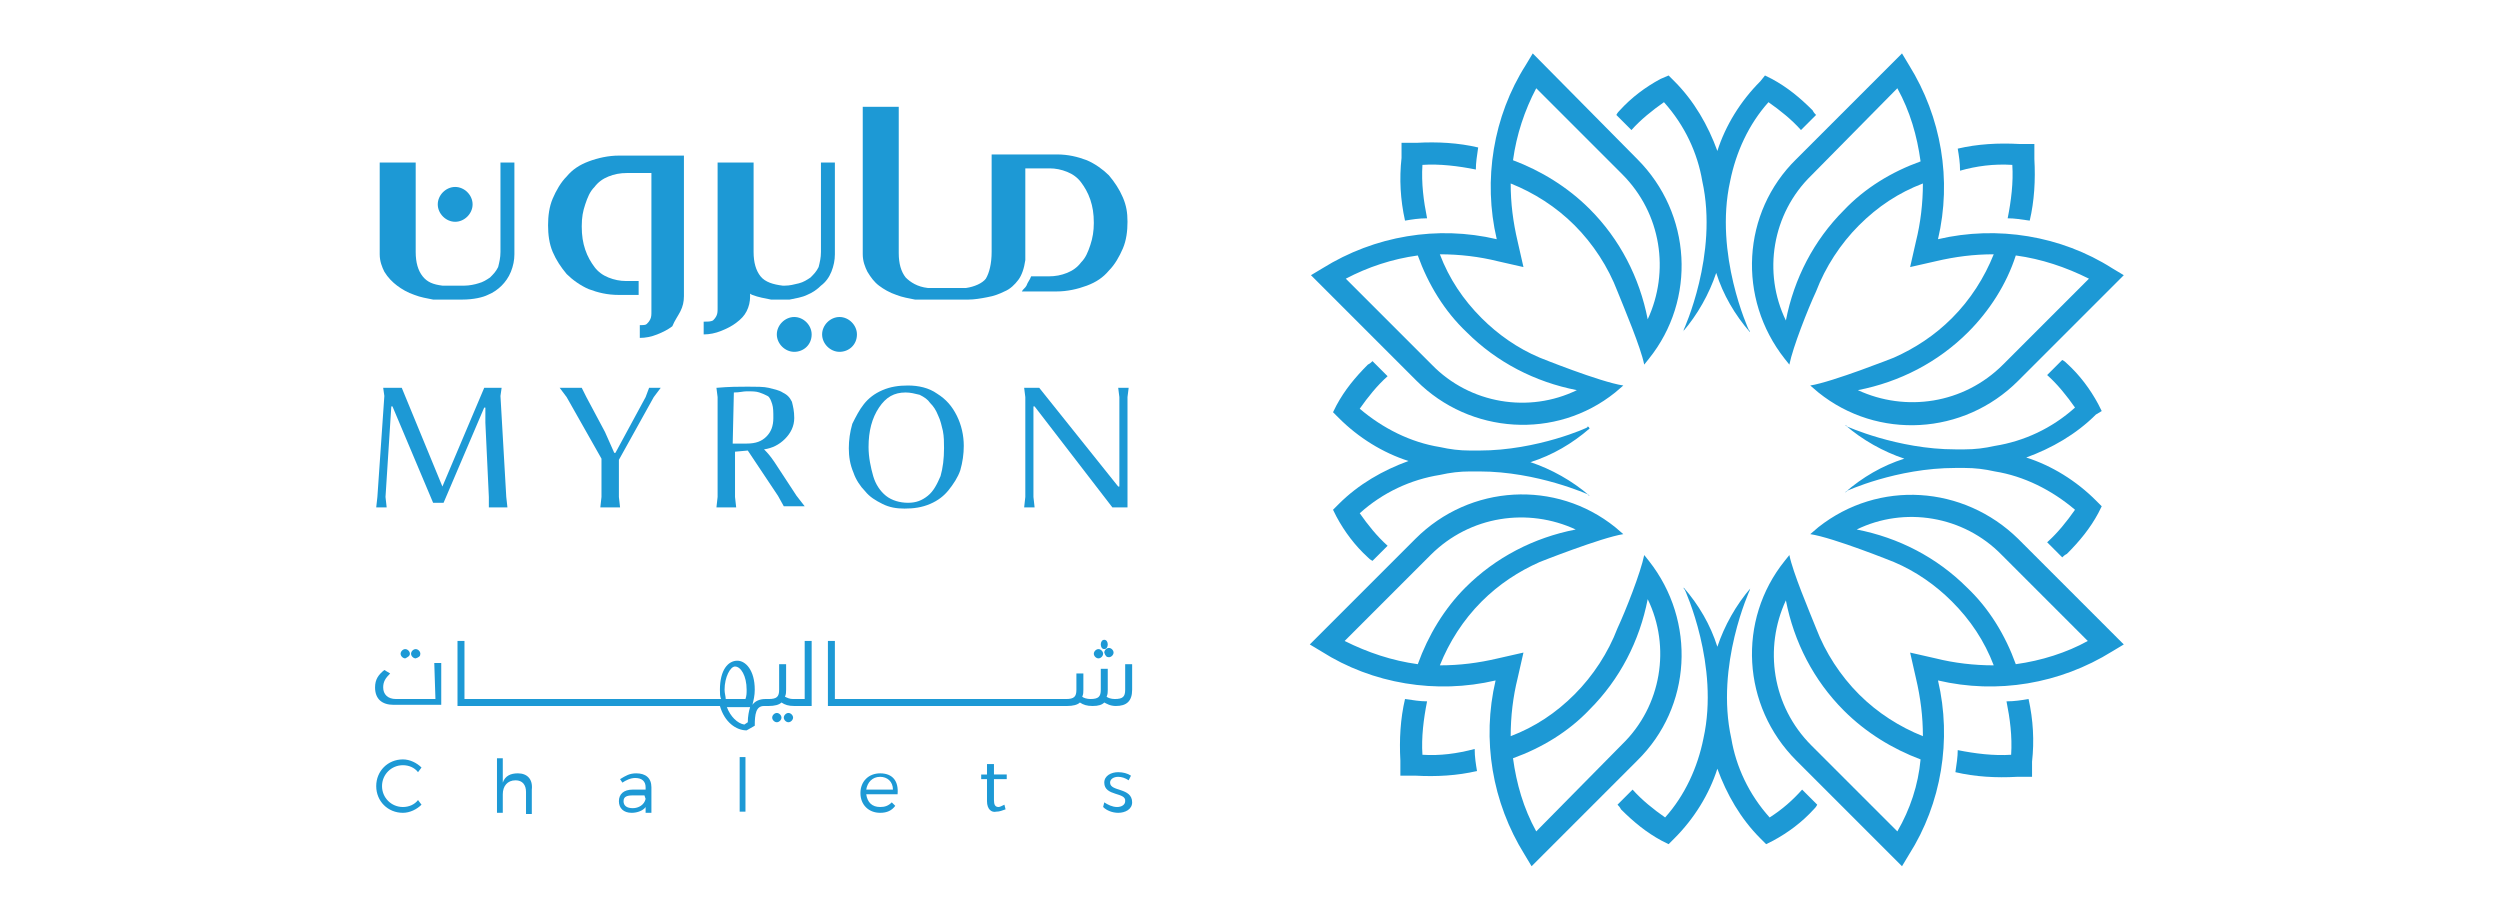 <?xml version="1.0" encoding="utf-8"?>
<!-- Generator: Adobe Illustrator 27.1.1, SVG Export Plug-In . SVG Version: 6.00 Build 0)  -->
<svg version="1.1" id="Layer_1" xmlns="http://www.w3.org/2000/svg" xmlns:xlink="http://www.w3.org/1999/xlink" x="0px" y="0px"
	 width="215.3px" height="79.2px" viewBox="0 0 215.3 79.2" style="enable-background:new 0 0 215.3 79.2;" xml:space="preserve">
<style type="text/css">
	.st0{fill:#1D99D5;}
</style>
<g id="Layer_1-2">
	<g>
		<g>
			<path class="st0" d="M173.3,14.2c0.1,1.5-0.1,3.1-0.4,4.6c0.6,0,1.2,0.1,1.9,0.2c0.4-1.7,0.5-3.5,0.4-5.3l0-1.3l-1.3,0
				c-1.8-0.1-3.6,0-5.3,0.4c0.1,0.6,0.2,1.2,0.2,1.9C170.2,14.3,171.7,14.1,173.3,14.2z"/>
			<path class="st0" d="M153.7,30.9l0.4,0.5c0.3-1.5,1.6-4.8,2.3-6.3c0.8-2.1,2.1-4.1,3.7-5.7c1.6-1.6,3.4-2.8,5.5-3.6
				c0,1.7-0.2,3.4-0.6,5l-0.5,2.2l2.2-0.5l0,0c1.7-0.4,3.3-0.6,5-0.6c-0.8,2-2,3.9-3.6,5.5c-1.5,1.5-3.2,2.6-5,3.4l0,0
				c0,0-5.3,2.1-7.2,2.4l0.7,0.6c5.1,4.1,12.5,3.7,17.2-1l9.1-9.1l-1-0.6c-4.4-2.8-9.9-3.7-15-2.5c1.2-5.1,0.3-10.5-2.5-15l-0.6-1
				l-9.1,9.1C150,18.3,149.6,25.7,153.7,30.9z M173.6,22c2.2,0.3,4.3,1,6.3,2l-7.4,7.4c-3.4,3.4-8.4,4.1-12.5,2.2
				c3.6-0.7,6.9-2.4,9.5-5C171.3,26.8,172.8,24.5,173.6,22L173.6,22z M163.4,7.6c1.1,2,1.7,4.1,2,6.3c-2.5,0.9-4.8,2.3-6.6,4.2
				c-2.6,2.6-4.3,5.9-5,9.5c-2-4.1-1.2-9.2,2.2-12.5L163.4,7.6L163.4,7.6z"/>
			<path class="st0" d="M143.3,8.8c1.8,2,2.9,4.4,3.3,6.8v0c1.4,6.3-1.6,12.8-1.6,12.8l0,0c0,0.1,0,0.1-0.1,0.2
				c1.3-1.5,2.3-3.3,2.9-5.1c0.6,1.9,1.6,3.6,2.9,5.1c0-0.1,0-0.1-0.1-0.2l0,0c0,0-3-6.5-1.6-12.8v0c0.5-2.5,1.6-4.9,3.3-6.8
				c1,0.7,2,1.5,2.8,2.4l1.3-1.3c-0.1-0.1-0.2-0.2-0.3-0.4c-1.1-1.1-2.2-2-3.5-2.7l-0.6-0.3L151.6,7c-1.7,1.7-3,3.8-3.7,6
				c-0.8-2.2-2-4.3-3.7-6l-0.5-0.5L143,6.8c-1.3,0.7-2.5,1.6-3.5,2.7c-0.1,0.1-0.2,0.2-0.3,0.4l1.3,1.3
				C141.3,10.3,142.3,9.5,143.3,8.8L143.3,8.8z"/>
			<path class="st0" d="M121,19c0.6-0.1,1.2-0.2,1.9-0.2c-0.3-1.5-0.5-3-0.4-4.6c1.5-0.1,3.1,0.1,4.6,0.4c0-0.6,0.1-1.2,0.2-1.9
				c-1.7-0.4-3.5-0.5-5.3-0.4l-1.3,0l0,1.3C120.5,15.4,120.6,17.2,121,19L121,19z"/>
			<path class="st0" d="M136.7,36.8L136.7,36.8c0.1,0-4.3,2-9.3,2c-0.3,0-0.5,0-0.8,0c0,0,0,0,0,0c-0.9,0-1.7-0.1-2.6-0.3h0
				c-2.5-0.4-4.9-1.6-6.9-3.3c0.7-1,1.5-2,2.4-2.8l-1.3-1.3c-0.1,0.1-0.2,0.2-0.4,0.3c-1.1,1.1-2,2.2-2.7,3.5l-0.3,0.6l0.5,0.5
				c1.7,1.7,3.8,3,6,3.7c-2.2,0.8-4.3,2-6,3.7l-0.5,0.5l0.3,0.6c0.7,1.3,1.6,2.5,2.7,3.5c0.1,0.1,0.2,0.2,0.4,0.3l1.3-1.3
				c-0.9-0.8-1.7-1.8-2.4-2.8c2-1.8,4.4-2.9,6.9-3.3h0c0.9-0.2,1.7-0.3,2.6-0.3c0,0,0,0,0,0c0.3,0,0.5,0,0.8,0c5,0,9.4,2,9.4,2
				l-0.1,0c0.1,0,0.1,0.1,0.2,0.1c-1.5-1.3-3.3-2.3-5.1-2.9c1.9-0.6,3.6-1.6,5.1-2.9C136.8,36.7,136.7,36.7,136.7,36.8L136.7,36.8z"
				/>
			<path class="st0" d="M139.1,33.8l0.7-0.6c-2-0.3-7.2-2.4-7.2-2.4l0,0c-1.9-0.8-3.6-2-5-3.4c-1.6-1.6-2.8-3.4-3.6-5.5
				c1.7,0,3.4,0.2,5,0.6l0,0l2.2,0.5l-0.5-2.2c-0.4-1.7-0.6-3.3-0.6-5c2,0.8,3.9,2,5.5,3.6c1.6,1.6,2.9,3.6,3.7,5.7
				c0.6,1.5,2,4.8,2.3,6.3l0.4-0.5c4.1-5.1,3.7-12.5-1-17.2L132,4.6l-0.6,1c-2.8,4.4-3.7,9.9-2.5,15c-5.1-1.2-10.5-0.3-15,2.5
				l-1,0.6l9.1,9.1C126.6,37.4,134,37.9,139.1,33.8L139.1,33.8z M132.3,7.6l7.4,7.4c3.4,3.4,4.1,8.4,2.2,12.5
				c-0.7-3.6-2.4-6.9-5-9.5c-1.9-1.9-4.2-3.3-6.6-4.2C130.6,11.6,131.3,9.5,132.3,7.6L132.3,7.6z M122.1,22c0.9,2.5,2.3,4.8,4.2,6.6
				c2.6,2.6,5.9,4.3,9.5,5c-4.1,2-9.2,1.2-12.5-2.2l-7.4-7.4C117.8,23,119.9,22.3,122.1,22L122.1,22z"/>
			<path class="st0" d="M174.7,60.2c-0.6,0.1-1.2,0.2-1.9,0.2c0.3,1.5,0.5,3,0.4,4.6c-1.5,0.1-3.1-0.1-4.6-0.4
				c0,0.6-0.1,1.2-0.2,1.9c1.7,0.4,3.5,0.5,5.3,0.4l1.3,0l0-1.3C175.2,63.8,175.1,62,174.7,60.2L174.7,60.2z"/>
			<path class="st0" d="M181,35.4l-0.3-0.6c-0.7-1.3-1.6-2.5-2.7-3.5c-0.1-0.1-0.2-0.2-0.4-0.3l-1.3,1.3c0.9,0.8,1.7,1.8,2.4,2.8
				c-2,1.8-4.4,2.9-6.9,3.3h0c-0.9,0.2-1.7,0.3-2.6,0.3c0,0,0,0,0,0c-0.3,0-0.5,0-0.8,0c-5,0-9.4-2-9.4-2l0.1,0
				c-0.1,0-0.1-0.1-0.2-0.1c1.5,1.3,3.3,2.3,5.1,2.9c-1.9,0.6-3.6,1.6-5.1,2.9c0.1,0,0.1-0.1,0.2-0.1l-0.1,0c0,0,4.3-2,9.4-2
				c0.3,0,0.5,0,0.8,0c0,0,0,0,0,0c0.9,0,1.7,0.1,2.6,0.3h0c2.5,0.4,4.9,1.6,6.9,3.3c-0.7,1-1.5,2-2.4,2.8l1.3,1.3
				c0.1-0.1,0.2-0.2,0.4-0.3c1.1-1.1,2-2.2,2.7-3.5l0.3-0.6l-0.5-0.5c-1.7-1.7-3.8-3-6-3.7c2.2-0.8,4.3-2,6-3.7L181,35.4L181,35.4z"
				/>
			<path class="st0" d="M156.6,45.4l-0.7,0.6c2,0.3,7.2,2.4,7.2,2.4l0,0c1.9,0.8,3.6,2,5,3.4c1.6,1.6,2.8,3.4,3.6,5.5
				c-1.7,0-3.4-0.2-5-0.6l0,0l-2.2-0.5l0.5,2.2c0.4,1.7,0.6,3.3,0.6,5c-2-0.8-3.9-2-5.5-3.6c-1.6-1.6-2.9-3.6-3.7-5.7
				c-0.6-1.5-2-4.8-2.3-6.3l-0.4,0.5c-4.1,5.1-3.7,12.5,1,17.2l9.1,9.1l0.6-1c2.8-4.4,3.7-9.9,2.5-15c5.1,1.2,10.5,0.3,15-2.5l1-0.6
				l-9.1-9.1C169.1,41.8,161.8,41.3,156.6,45.4L156.6,45.4z M163.4,71.6l-7.4-7.4c-3.4-3.4-4.1-8.4-2.2-12.5c0.7,3.6,2.4,6.9,5,9.5
				c1.9,1.9,4.2,3.3,6.6,4.2C165.2,67.6,164.5,69.7,163.4,71.6L163.4,71.6z M173.6,57.2c-0.9-2.5-2.3-4.8-4.2-6.6
				c-2.6-2.6-5.9-4.3-9.5-5c4.1-2,9.2-1.2,12.5,2.2l7.4,7.4C178,56.2,175.8,56.9,173.6,57.2L173.6,57.2z"/>
			<path class="st0" d="M152.4,70.4c-1.8-2-2.9-4.4-3.3-6.8v0c-1.4-6.3,1.6-12.8,1.6-12.8l0,0c0-0.1,0-0.1,0.1-0.2
				c-1.3,1.5-2.3,3.3-2.9,5.1c-0.6-1.9-1.6-3.6-2.9-5.1c0,0.1,0,0.1,0.1,0.2l0,0c0,0,3,6.5,1.6,12.8v0c-0.5,2.5-1.6,4.9-3.3,6.8
				c-1-0.7-2-1.5-2.8-2.4l-1.3,1.3c0.1,0.1,0.2,0.2,0.3,0.4c1.1,1.1,2.2,2,3.5,2.7l0.6,0.3l0.5-0.5c1.7-1.7,3-3.8,3.7-6
				c0.8,2.2,2,4.3,3.7,6l0.5,0.5l0.6-0.3c1.3-0.7,2.5-1.6,3.5-2.7c0.1-0.1,0.2-0.2,0.3-0.4l-1.3-1.3
				C154.4,68.9,153.5,69.7,152.4,70.4L152.4,70.4z"/>
			<path class="st0" d="M122.5,65c-0.1-1.5,0.1-3.1,0.4-4.6c-0.6,0-1.2-0.1-1.9-0.2c-0.4,1.7-0.5,3.5-0.4,5.3l0,1.3l1.3,0
				c1.8,0.1,3.6,0,5.3-0.4c-0.1-0.6-0.2-1.2-0.2-1.9C125.5,64.9,124,65.1,122.5,65L122.5,65z"/>
			<path class="st0" d="M142,48.3l-0.4-0.5c-0.3,1.5-1.6,4.8-2.3,6.3c-0.8,2.1-2.1,4.1-3.7,5.7c-1.6,1.6-3.4,2.8-5.5,3.6
				c0-1.7,0.2-3.4,0.6-5l0.5-2.2l-2.2,0.5l0,0c-1.7,0.4-3.3,0.6-5,0.6c0.8-2,2-3.9,3.6-5.5c1.5-1.5,3.2-2.6,5-3.4l0,0
				c0,0,5.3-2.1,7.2-2.4l-0.7-0.6c-5.1-4.1-12.5-3.7-17.2,1l-9.1,9.1l1,0.6c4.4,2.8,9.9,3.7,15,2.5c-1.2,5.1-0.3,10.5,2.5,15l0.6,1
				l9.1-9.1C145.7,60.9,146.1,53.5,142,48.3L142,48.3z M122.1,57.2c-2.2-0.3-4.3-1-6.3-2l7.4-7.4c3.4-3.4,8.4-4.1,12.5-2.2
				c-3.6,0.7-6.9,2.4-9.5,5C124.4,52.4,123,54.7,122.1,57.2L122.1,57.2z M132.3,71.6c-1.1-2-1.7-4.1-2-6.3c2.5-0.9,4.8-2.3,6.6-4.2
				c2.6-2.6,4.3-5.9,5-9.5c2,4.1,1.2,9.2-2.2,12.5L132.3,71.6L132.3,71.6z"/>
		</g>
		<g>
			<path class="st0" d="M71.6,23.4c0.2-0.5,0.3-1,0.3-1.5V14h-1.2v7.7c0,0.5-0.1,0.9-0.2,1.3c-0.2,0.4-0.4,0.6-0.7,0.9
				c-0.3,0.2-0.6,0.4-1,0.5c-0.4,0.1-0.8,0.2-1.2,0.2c0,0-0.2,0-0.2,0c-0.8-0.1-1.5-0.3-1.9-0.8c-0.4-0.5-0.6-1.2-0.6-2.1V14h-3.1
				v7.9c0,0,0,0,0,0v3.6c0,0.4,0,0.7,0,1c0,0.3,0,0.5-0.1,0.7c-0.1,0.2-0.2,0.3-0.3,0.4c-0.2,0.1-0.4,0.1-0.8,0.1l0,1.1
				c0.5,0,1-0.1,1.5-0.3c0.5-0.2,0.9-0.4,1.3-0.7c0.4-0.3,0.7-0.6,0.9-1c0.2-0.4,0.3-0.8,0.3-1.3v-0.2c0.1,0,0.1,0.1,0.2,0.1
				c0.5,0.2,1.1,0.3,1.6,0.4c0.3,0,0.5,0,0.8,0h0c0.3,0,0.6,0,0.8,0c0.5-0.1,1.1-0.2,1.5-0.4c0.5-0.2,0.9-0.5,1.2-0.8
				C71.1,24.3,71.4,23.9,71.6,23.4L71.6,23.4z"/>
			<path class="st0" d="M34.2,24.6c0.4,0.3,0.9,0.6,1.5,0.8c0.5,0.2,1.1,0.3,1.6,0.4c0.3,0,0.5,0,0.8,0c0,0,1.3,0,1.7,0
				c1,0,1.8-0.2,2.2-0.4c0.5-0.2,0.9-0.5,1.2-0.8c0.3-0.3,0.6-0.7,0.8-1.2c0.2-0.5,0.3-1,0.3-1.5V14h-1.2v7.7c0,0.5-0.1,0.9-0.2,1.3
				c-0.2,0.4-0.4,0.6-0.7,0.9c-0.3,0.2-0.6,0.4-1,0.5c-0.3,0.1-0.8,0.2-1.2,0.2h-1.9c-0.8-0.1-1.3-0.3-1.7-0.8
				c-0.4-0.5-0.6-1.2-0.6-2.1V14h-3.1v7.9c0,0.6,0.2,1.1,0.4,1.5C33.4,23.9,33.8,24.3,34.2,24.6z"/>
			<path class="st0" d="M78,23.9c-0.4-0.5-0.6-1.2-0.6-2.1V9.2h-3.1v12.7c0,0.6,0.2,1.1,0.4,1.5c0.3,0.5,0.6,0.9,1,1.2
				c0.4,0.3,0.9,0.6,1.5,0.8c0.5,0.2,1.1,0.3,1.6,0.4c0.3,0,0.5,0,0.8,0h0.1h3.4l0,0c0.1,0,0.2,0,0.3,0c0.5,0,1.1-0.1,1.6-0.2
				c0.6-0.1,1.1-0.3,1.5-0.5c0.5-0.2,0.9-0.6,1.2-1c0.3-0.4,0.5-1,0.6-1.7v-7.9h2.1c0.5,0,1,0.1,1.5,0.3c0.5,0.2,0.9,0.5,1.2,0.9
				c0.3,0.4,0.6,0.9,0.8,1.5c0.2,0.6,0.3,1.2,0.3,2c0,0.7-0.1,1.3-0.3,1.9c-0.2,0.6-0.4,1.1-0.8,1.5c-0.3,0.4-0.7,0.7-1.2,0.9
				c-0.5,0.2-1,0.3-1.6,0.3h-1.5c-0.1,0.3-0.3,0.5-0.4,0.8c-0.1,0.2-0.3,0.3-0.4,0.5h3c0.9,0,1.8-0.2,2.6-0.5
				c0.8-0.3,1.4-0.7,1.9-1.3c0.5-0.5,0.9-1.2,1.2-1.9c0.3-0.7,0.4-1.5,0.4-2.3S97,17.7,96.7,17c-0.3-0.7-0.7-1.3-1.2-1.9
				c-0.5-0.5-1.2-1-1.9-1.3c-0.8-0.3-1.6-0.5-2.6-0.5h-5.6v8.4c0,1-0.2,1.8-0.5,2.3c-0.3,0.4-1,0.7-1.7,0.8l-3.3,0
				C79,24.7,78.4,24.3,78,23.9L78,23.9z"/>
			<path class="st0" d="M69.9,28.8c0-0.8-0.7-1.5-1.5-1.5s-1.5,0.7-1.5,1.5s0.7,1.5,1.5,1.5S69.9,29.7,69.9,28.8z"/>
			<path class="st0" d="M73.8,28.8c0-0.8-0.7-1.5-1.5-1.5s-1.5,0.7-1.5,1.5s0.7,1.5,1.5,1.5S73.8,29.7,73.8,28.8z"/>
			<path class="st0" d="M39.2,19.1c0.8,0,1.5-0.7,1.5-1.5c0-0.8-0.7-1.5-1.5-1.5s-1.5,0.7-1.5,1.5C37.7,18.4,38.4,19.1,39.2,19.1z"
				/>
			<path class="st0" d="M58.6,26.8c0.2-0.4,0.3-0.8,0.3-1.3V13.4h-5.6c-0.9,0-1.8,0.2-2.6,0.5c-0.8,0.3-1.4,0.7-1.9,1.3
				c-0.5,0.5-0.9,1.2-1.2,1.9c-0.3,0.7-0.4,1.5-0.4,2.3c0,0.8,0.1,1.6,0.4,2.3c0.3,0.7,0.7,1.3,1.2,1.9c0.5,0.5,1.2,1,1.9,1.3
				c0.8,0.3,1.6,0.5,2.6,0.5H55v-1.2h-1.1c-0.5,0-1-0.1-1.5-0.3c-0.5-0.2-0.9-0.5-1.2-0.9c-0.3-0.4-0.6-0.9-0.8-1.5
				c-0.2-0.6-0.3-1.2-0.3-2s0.1-1.3,0.3-1.9c0.2-0.6,0.4-1.1,0.8-1.5c0.3-0.4,0.7-0.7,1.2-0.9c0.5-0.2,1-0.3,1.6-0.3h2.1l0-0.1
				l0,9.4c0,0,0,2.3,0,2.6s0,0.5-0.1,0.7c-0.1,0.2-0.2,0.3-0.3,0.4c-0.1,0.1-0.3,0.1-0.6,0.1v1.1c0.5,0,1-0.1,1.5-0.3
				c0.5-0.2,0.9-0.4,1.3-0.7C58.1,27.6,58.4,27.2,58.6,26.8L58.6,26.8z"/>
			<polygon class="st0" points="41.8,35.1 41.8,36.4 42.1,42.8 42.1,43.7 43.7,43.7 43.6,42.8 43.1,34.1 43.2,33.4 41.7,33.4 
				38.1,41.9 38.1,41.9 34.6,33.4 33,33.4 33.1,34.1 32.5,42.8 32.4,43.7 33.3,43.7 33.2,42.8 33.7,35 33.8,35 37.3,43.3 38.2,43.3 
				41.7,35.1 			"/>
			<polygon class="st0" points="56.3,34.2 56.9,33.4 55.9,33.4 55.6,34.2 53,39 52.9,39 52.1,37.2 50.5,34.2 50.1,33.4 48.2,33.4 
				48.8,34.2 51.8,39.5 51.8,42.8 51.7,43.7 53.4,43.7 53.3,42.8 53.3,39.6 			"/>
			<path class="st0" d="M64.4,38.8l2.6,3.9l0.5,0.9h1.8l-0.7-0.9l-1.9-2.9c-0.4-0.6-0.7-0.9-0.9-1.1c0.7-0.1,1.3-0.4,1.8-0.9
				c0.5-0.5,0.8-1.1,0.8-1.8c0-0.6-0.1-1-0.2-1.4c-0.2-0.4-0.4-0.6-0.8-0.8c-0.3-0.2-0.8-0.3-1.2-0.4s-1.1-0.1-1.8-0.1
				c-0.7,0-1.6,0-2.7,0.1l0.1,0.8v8.6l-0.1,0.9h1.7l-0.1-0.9v-3.9L64.4,38.8L64.4,38.8z M63.2,33.8c0.5,0,0.8-0.1,1.1-0.1
				c0.5,0,0.8,0,1.1,0.1c0.3,0.1,0.5,0.2,0.7,0.3s0.3,0.4,0.4,0.7c0.1,0.3,0.1,0.7,0.1,1.2c0,0.7-0.2,1.2-0.6,1.6
				c-0.4,0.4-0.9,0.6-1.7,0.6h-1.2L63.2,33.8L63.2,33.8z"/>
			<path class="st0" d="M80.7,33.9c-0.7-0.5-1.6-0.7-2.5-0.7c-0.8,0-1.5,0.1-2.2,0.4c-0.7,0.3-1.2,0.7-1.6,1.2
				c-0.4,0.5-0.7,1.1-1,1.7c-0.2,0.7-0.3,1.4-0.3,2.1s0.1,1.4,0.4,2.1c0.2,0.6,0.6,1.2,1,1.6c0.4,0.5,0.9,0.8,1.5,1.1
				c0.6,0.3,1.2,0.4,1.9,0.4c0.8,0,1.5-0.1,2.2-0.4c0.7-0.3,1.2-0.7,1.6-1.2s0.8-1.1,1-1.7c0.2-0.7,0.3-1.4,0.3-2.1
				c0-0.9-0.2-1.8-0.6-2.6S81.5,34.4,80.7,33.9L80.7,33.9z M81,41c-0.3,0.7-0.6,1.3-1.1,1.7c-0.5,0.4-1,0.6-1.7,0.6
				c-0.7,0-1.4-0.2-1.9-0.6c-0.5-0.4-0.9-1-1.1-1.7c-0.2-0.7-0.4-1.6-0.4-2.5c0-1.4,0.3-2.5,0.9-3.4s1.3-1.3,2.3-1.3
				c0.4,0,0.8,0.1,1.2,0.2c0.4,0.2,0.7,0.4,0.9,0.7c0.3,0.3,0.5,0.6,0.7,1.1c0.2,0.4,0.3,0.9,0.4,1.3c0.1,0.5,0.1,1,0.1,1.5
				C81.3,39.5,81.2,40.3,81,41L81,41z"/>
			<polygon class="st0" points="97.1,34.2 97.2,33.4 96.3,33.4 96.4,34.2 96.4,41.9 96.3,41.9 89.5,33.4 88.2,33.4 88.3,34.2 
				88.3,42.8 88.2,43.7 89.1,43.7 89,42.8 89,35 89.1,35 95.8,43.7 97.1,43.7 			"/>
			<path class="st0" d="M37.5,60.2h-3.4c-0.7,0-1.1-0.4-1.1-1c0-0.5,0.2-0.8,0.6-1.2l-0.5-0.3c-0.5,0.4-0.8,0.8-0.8,1.5
				c0,1,0.6,1.5,1.6,1.5l4.1,0v-3.6h-0.6L37.5,60.2L37.5,60.2z"/>
			<path class="st0" d="M36.2,56.3c0-0.2-0.2-0.4-0.4-0.4s-0.4,0.2-0.4,0.4s0.2,0.4,0.4,0.4C36.1,56.6,36.2,56.5,36.2,56.3z"/>
			<path class="st0" d="M35.3,56.3c0-0.2-0.2-0.4-0.4-0.4s-0.4,0.2-0.4,0.4s0.2,0.4,0.4,0.4C35.1,56.6,35.3,56.5,35.3,56.3z"/>
			<path class="st0" d="M67.9,61.4c-0.2,0-0.4,0.2-0.4,0.4s0.2,0.4,0.4,0.4c0.2,0,0.4-0.2,0.4-0.4S68.1,61.4,67.9,61.4z"/>
			<path class="st0" d="M66.9,61.4c-0.2,0-0.4,0.2-0.4,0.4s0.2,0.4,0.4,0.4s0.4-0.2,0.4-0.4S67.1,61.4,66.9,61.4z"/>
			<path class="st0" d="M69.3,60.2h-0.6l0,0l0,0h-0.4c-0.3,0-0.5-0.1-0.7-0.2c0.1-0.2,0.1-0.4,0.1-0.6v-2.2h-0.6v2.2
				c0,0.6-0.2,0.8-0.9,0.8h-0.2l0,0h-0.1c-0.5,0-0.9,0.2-1.1,0.5c0.1-0.4,0.2-0.8,0.2-1.3c0-1.7-0.8-2.5-1.5-2.5
				c-0.8,0-1.5,0.8-1.5,2.5c0,0.3,0,0.6,0.1,0.8h-0.8c0,0,0,0,0,0H40v-5h-0.6v5.6h21.7h0H62c0.4,1.4,1.4,2.1,2.3,2.1l0.7-0.4
				c0-1,0.1-1.7,0.8-1.7h0.1l0,0h0.3c0.5,0,0.9-0.1,1.1-0.3c0.3,0.2,0.6,0.3,1.1,0.3h0.3l0,0h1.2v-5.6h-0.6L69.3,60.2L69.3,60.2z
				 M62.4,59.4c0-1.1,0.5-2,0.9-2c0.5,0,1,0.8,1,2c0,0.3,0,0.5-0.1,0.8h-1.7C62.5,60,62.4,59.7,62.4,59.4L62.4,59.4z M64.4,62.2
				l-0.3,0.2c-0.6-0.1-1.2-0.7-1.5-1.5h2C64.5,61.2,64.4,61.7,64.4,62.2L64.4,62.2z"/>
			<path class="st0" d="M95.5,56.6c0.2,0,0.4-0.2,0.4-0.4s-0.2-0.4-0.4-0.4c-0.2,0-0.4,0.2-0.4,0.4C95.2,56.5,95.3,56.6,95.5,56.6z"
				/>
			<path class="st0" d="M96.1,60.8c0.9,0,1.4-0.4,1.4-1.4v-2.2h-0.6v2.2c0,0.6-0.2,0.8-0.9,0.8c-0.3,0-0.6-0.1-0.7-0.2
				c0.1-0.2,0.1-0.4,0.1-0.6v-1.8h-0.6v1.8c0,0.6-0.2,0.8-0.9,0.8c-0.3,0-0.6-0.1-0.7-0.2c0.1-0.2,0.1-0.4,0.1-0.6V58h-0.6v1.4
				c0,0.6-0.2,0.8-0.9,0.8h-0.2l0,0H72.7l0,0l0,0h-0.8v-5h-0.6v5.6h1.4l0,0l0,0h18.9l0,0h0.3c0.5,0,0.9-0.1,1.1-0.3
				c0.3,0.2,0.6,0.3,1.1,0.3s0.8-0.1,1-0.3C95.3,60.6,95.6,60.8,96.1,60.8L96.1,60.8z"/>
			<path class="st0" d="M95.4,55.5c0-0.2-0.1-0.4-0.3-0.4s-0.3,0.2-0.3,0.4s0.1,0.4,0.3,0.4S95.4,55.7,95.4,55.5z"/>
			<path class="st0" d="M94.2,56.3c0,0.2,0.2,0.4,0.4,0.4s0.4-0.2,0.4-0.4s-0.2-0.4-0.4-0.4S94.2,56.1,94.2,56.3z"/>
			<path class="st0" d="M34.7,69.5c-1,0-1.8-0.8-1.8-1.8c0-1,0.8-1.8,1.8-1.8c0.5,0,1,0.2,1.3,0.6l0.3-0.4c-0.4-0.4-1-0.7-1.6-0.7
				c-1.3,0-2.3,1-2.3,2.3c0,1.3,1,2.3,2.3,2.3c0.6,0,1.2-0.3,1.6-0.7L36,68.9C35.7,69.3,35.2,69.5,34.7,69.5L34.7,69.5z"/>
			<path class="st0" d="M44.6,66.6c-0.6,0-1.1,0.2-1.3,0.8v-2.1h-0.5v4.7h0.5v-1.6c0-0.7,0.4-1.2,1.1-1.2c0.6,0,0.9,0.4,0.9,1v1.9
				h0.5v-2.1C45.9,67.1,45.4,66.6,44.6,66.6L44.6,66.6z"/>
			<path class="st0" d="M54.8,66.6c-0.6,0-0.9,0.2-1.4,0.5l0.2,0.3c0.3-0.2,0.7-0.4,1.1-0.4c0.6,0,0.9,0.3,0.9,0.8V68h-1.1
				c-0.8,0-1.2,0.4-1.2,1s0.4,1,1.1,1c0.5,0,1-0.2,1.2-0.5v0.5h0.5l0-2.2C56.1,67,55.6,66.6,54.8,66.6L54.8,66.6z M55.6,68.8
				c-0.1,0.5-0.6,0.8-1.1,0.8c-0.5,0-0.8-0.2-0.8-0.6s0.3-0.5,0.8-0.5h1L55.6,68.8L55.6,68.8z"/>
			<rect x="63.7" y="65.2" class="st0" width="0.5" height="4.7"/>
			<path class="st0" d="M75.8,66.6c-1,0-1.7,0.7-1.7,1.7s0.7,1.7,1.7,1.7c0.6,0,1-0.2,1.3-0.6l-0.3-0.3c-0.3,0.3-0.6,0.4-1,0.4
				c-0.7,0-1.1-0.4-1.2-1.1h2.7C77.4,67.3,76.9,66.6,75.8,66.6z M74.6,68c0.1-0.6,0.5-1.1,1.2-1.1c0.6,0,1.1,0.4,1.1,1.1H74.6z"/>
			<path class="st0" d="M86,69.5c-0.3,0-0.4-0.2-0.4-0.6v-1.8h1.1v-0.4h-1.1v-0.9H85v0.9h-0.5v0.4H85V69c0,0.7,0.4,1,0.8,0.9
				c0.3,0,0.5-0.1,0.8-0.2l-0.1-0.4C86.3,69.4,86.1,69.5,86,69.5L86,69.5z"/>
			<path class="st0" d="M95.6,67.4c0-0.3,0.3-0.5,0.7-0.5c0.3,0,0.6,0.1,0.9,0.3l0.2-0.4c-0.3-0.2-0.7-0.3-1.1-0.3
				c-0.6,0-1.2,0.3-1.2,0.9c0,1.2,1.9,0.8,1.8,1.6c0,0.3-0.3,0.5-0.7,0.5c-0.4,0-0.8-0.2-1.1-0.4L95,69.5c0.3,0.3,0.8,0.5,1.3,0.5
				c0.6,0,1.2-0.3,1.2-0.9C97.5,67.8,95.6,68.2,95.6,67.4L95.6,67.4z"/>
		</g>
	</g>
</g>
</svg>
